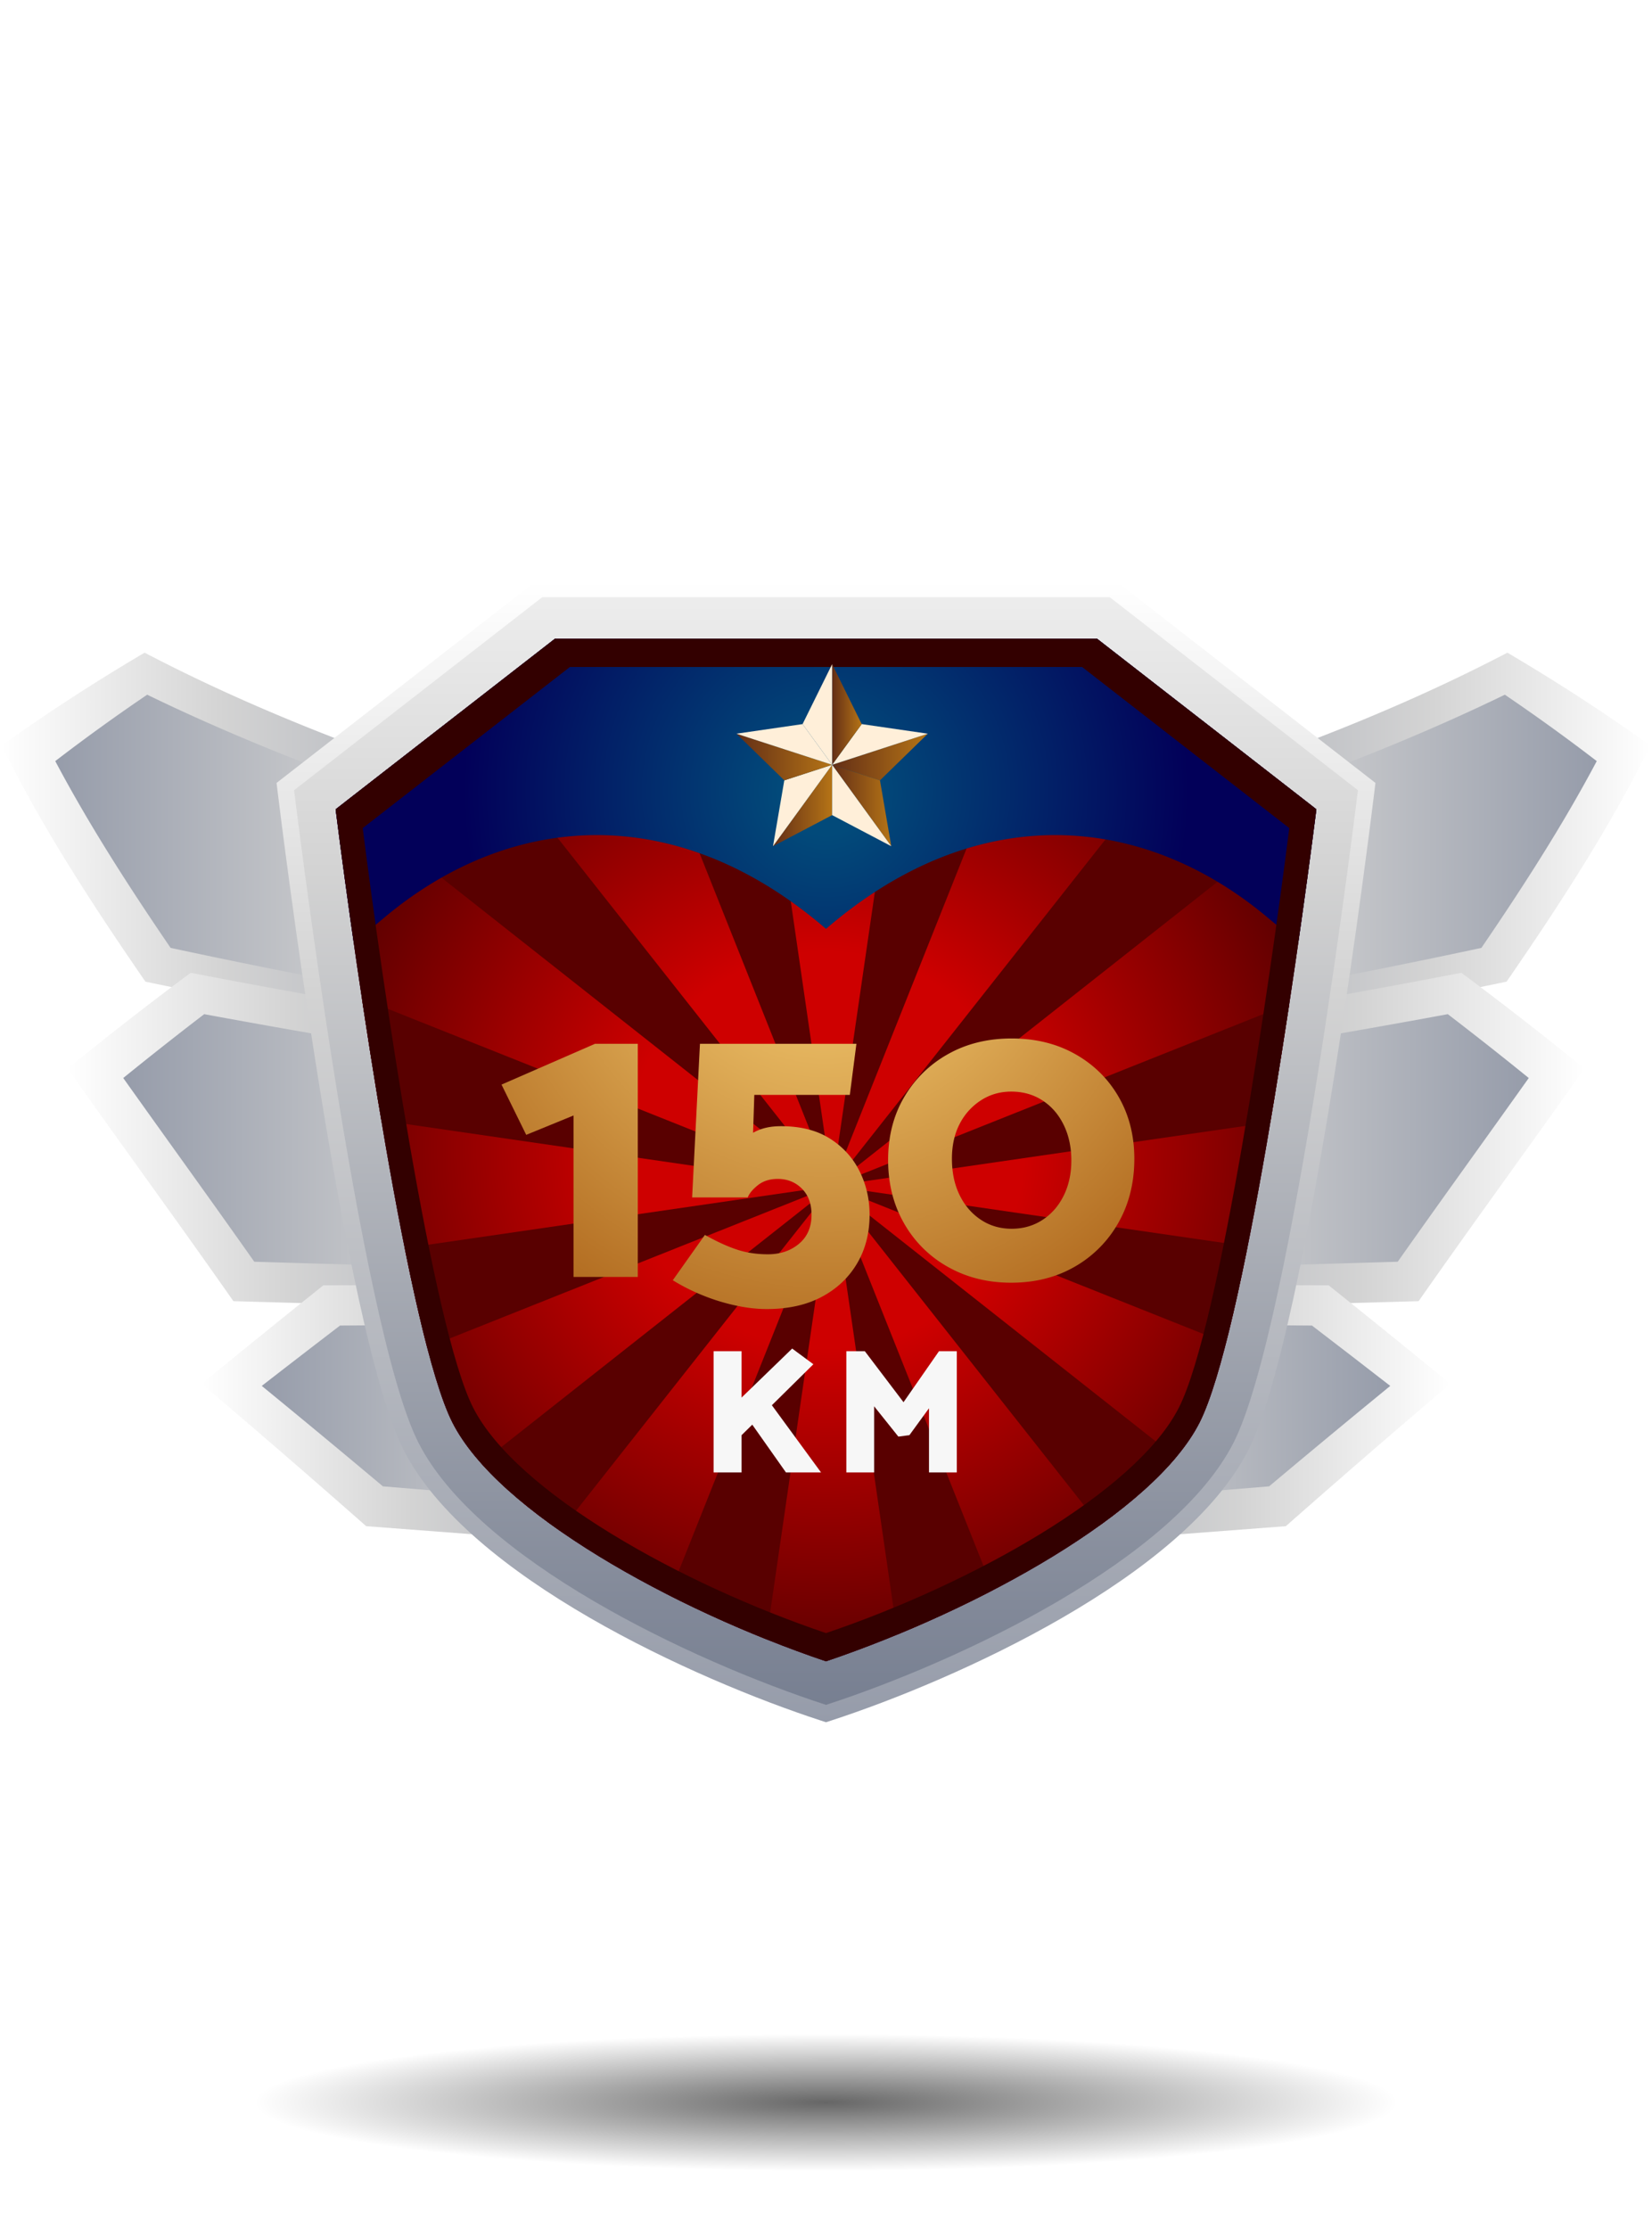 <svg data-name="Calque 1" xmlns="http://www.w3.org/2000/svg" xmlns:xlink="http://www.w3.org/1999/xlink" viewBox="0 0 200.2 270"><defs><linearGradient id="q" data-name="Dégradé sans nom 1370" x1="100.1" y1="208.639" x2="100.1" y2="70.342" xlink:href="#b"/><linearGradient id="z" data-name="Dégradé sans nom 2342" x1="89.249" x2="100.844" xlink:href="#f"/><linearGradient id="b" data-name="Dégradé sans nom 1370" x1="6.696" y1="103.974" x2="69.799" y2="103.974" gradientUnits="userSpaceOnUse"><stop offset="0" stop-color="#969caa"/><stop offset=".64" stop-color="#d3d3d3"/><stop offset="1" stop-color="#fff"/></linearGradient><linearGradient id="h" data-name="Dégradé sans nom 9" x1="8.193" y1="138.438" x2="84.027" y2="138.438" xlink:href="#a"/><linearGradient id="i" data-name="Dégradé sans nom 1370" x1="14.936" y1="138.493" x2="78.68" y2="138.493" xlink:href="#b"/><linearGradient id="j" data-name="Dégradé sans nom 9" x1="24.44" y1="172.018" x2="95.521" y2="172.018" xlink:href="#a"/><linearGradient id="k" data-name="Dégradé sans nom 1370" x1="31.722" y1="171.858" x2="90.196" y2="171.858" xlink:href="#b"/><linearGradient id="l" data-name="Dégradé sans nom 1370" x1="125.006" y1="104.08" x2="200.009" y2="104.08" xlink:href="#b"/><linearGradient id="c" data-name="Dégradé sans nom 8" x1="130.402" y1="103.974" x2="193.504" y2="103.974" gradientUnits="userSpaceOnUse"><stop offset="0" stop-color="#fff"/><stop offset=".36" stop-color="#d3d3d3"/><stop offset="1" stop-color="#969caa"/></linearGradient><linearGradient id="m" data-name="Dégradé sans nom 1370" x1="116.173" y1="138.438" x2="192.007" y2="138.438" xlink:href="#b"/><linearGradient id="n" data-name="Dégradé sans nom 8" x1="121.52" y1="138.493" x2="185.265" y2="138.493" xlink:href="#c"/><linearGradient id="o" data-name="Dégradé sans nom 1370" x1="104.679" y1="172.018" x2="175.761" y2="172.018" xlink:href="#b"/><linearGradient id="p" data-name="Dégradé sans nom 8" x1="110.004" y1="171.858" x2="168.478" y2="171.858" xlink:href="#c"/><linearGradient id="a" data-name="Dégradé sans nom 9" x1=".191" y1="104.08" x2="75.194" y2="104.08" gradientUnits="userSpaceOnUse"><stop offset="0" stop-color="#fff"/><stop offset=".36" stop-color="#d3d3d3"/><stop offset="1" stop-color="#969caa"/></linearGradient><linearGradient id="r" data-name="Dégradé sans nom 17" x1="100.1" y1="206.535" x2="100.1" y2="48.539" gradientUnits="userSpaceOnUse"><stop offset="0" stop-color="#777f91"/><stop offset=".64" stop-color="#d3d3d3"/><stop offset="1" stop-color="#fff"/></linearGradient><linearGradient id="y" data-name="Dégradé sans nom 2342" y1="86.555" x2="104.427" y2="86.555" xlink:href="#f"/><linearGradient id="x" data-name="Dégradé sans nom 2342" x1="93.678" y1="97.583" x2="100.844" y2="97.583" xlink:href="#f"/><linearGradient id="w" data-name="Dégradé sans nom 2342" x1="100.844" y1="97.583" x2="108.01" y2="97.583" xlink:href="#f"/><linearGradient id="f" data-name="Dégradé sans nom 2342" x1="100.844" y1="91.709" x2="112.439" y2="91.709" gradientUnits="userSpaceOnUse"><stop offset="0" stop-color="#632e16"/><stop offset="1" stop-color="#b57416"/></linearGradient><radialGradient id="u" data-name="Dégradé sans nom 454" r="56.416" xlink:href="#d"/><radialGradient id="v" data-name="Dégradé sans nom 2436" cx="100.1" cy="95.814" fx="100.1" fy="95.814" r="43.995" xlink:href="#e"/><radialGradient id="d" data-name="Dégradé sans nom 454" cx="100.053" cy="106.776" fx="100.053" fy="106.776" r="56.416" gradientUnits="userSpaceOnUse"><stop offset="0" stop-color="#fad378"/><stop offset=".405" stop-color="#da5"/><stop offset="1" stop-color="#b0691e"/></radialGradient><radialGradient id="s" data-name="Dégradé sans nom 14" cx="100.1" cy="139.32" fx="100.1" fy="139.32" r="60.695" gradientUnits="userSpaceOnUse"><stop offset=".395" stop-color="#ce0000"/><stop offset="1" stop-color="#630000"/></radialGradient><radialGradient id="e" data-name="Dégradé sans nom 2436" cx="100.1" cy="139.32" fx="100.1" fy="139.32" r="60.695" gradientUnits="userSpaceOnUse"><stop offset=".12" stop-color="#024a7a"/><stop offset="1" stop-color="#020059"/></radialGradient><radialGradient id="g" data-name="Dégradé sans nom" cx="100.1" cy="-1733.753" fx="100.1" fy="-1733.753" r="69.227" gradientTransform="matrix(1 0 0 -.12 0 46.649)" gradientUnits="userSpaceOnUse"><stop offset="0"/><stop offset="1" stop-opacity="0"/></radialGradient><filter id="t" filterUnits="userSpaceOnUse"><feOffset dy="2.835"/><feGaussianBlur result="blur"/><feFlood flood-color="#000" flood-opacity="1"/><feComposite in2="blur" operator="in"/><feComposite in="SourceGraphic"/></filter></defs><ellipse cx="100.1" cy="255.9" rx="97.3" ry="10.7" style="fill:url(#g);isolation:isolate;opacity:.6;stroke-width:0"/><path d="M17.62 118.92c-6.34-9.206-12.451-18.558-17.43-28.6a235.52 235.52 0 0 1 17.335-11.252c18.148 9.486 37.86 16.042 57.669 21.778-1.045 8.691-1.903 18.21-2.654 28.246-18.153-3.03-36.44-6.302-54.92-10.171z" style="fill:url(#a);stroke-width:0"/><path d="M69.799 103.552c-17.7-5.335-35.332-11.326-51.962-19.392a233.104 233.104 0 0 0-11.14 8.043c4.151 7.825 8.963 15.277 13.978 22.628 15.836 3.4 31.564 6.3 47.201 8.956.554-7.07 1.183-13.852 1.923-20.235z" style="fill:url(#b);stroke-width:0"/><path d="M28.284 157.629c-6.551-9.355-13.365-18.676-20.09-28.176a419.645 419.645 0 0 1 14.916-11.605c20.493 3.964 40.767 7.216 60.917 10.199-.803 9.885-1.537 20.312-2.273 30.98-17.773-.428-35.576-.89-53.47-1.398z" style="fill:url(#h);stroke-width:0"/><path d="M78.68 131.787c-17.835-2.693-35.784-5.577-53.934-8.926a446.008 446.008 0 0 0-9.81 7.734c5.308 7.464 10.66 14.85 15.881 22.256 15.496.469 30.912.89 46.298 1.274a2364.17 2364.17 0 0 1 1.565-22.338z" style="fill:url(#i);stroke-width:0"/><path d="M44.374 184.888A1397.757 1397.757 0 0 0 24.44 167.64c4.894-4.006 9.804-7.992 14.751-11.932 18.825-.04 37.578-.122 56.33-.252-.846 10.852-1.674 22-2.538 33.125l-48.609-3.693z" style="fill:url(#j);stroke-width:0"/><path d="M90.196 160.194c-16.314.152-32.631.28-48.987.388a1712.272 1712.272 0 0 0-9.487 7.312c4.961 4.058 9.85 8.113 14.681 12.168 14.036 1.156 28.052 2.308 42.06 3.46.595-7.825 1.163-15.638 1.733-23.328z" style="fill:url(#k);stroke-width:0"/><path d="M125.006 100.846c19.81-5.736 39.521-12.292 57.67-21.778a235.5 235.5 0 0 1 17.333 11.252c-4.978 10.042-11.09 19.394-17.429 28.6-18.48 3.87-36.768 7.141-54.92 10.172-.75-10.036-1.61-19.554-2.654-28.246z" style="fill:url(#l);stroke-width:0"/><path d="M130.402 103.552c17.7-5.335 35.331-11.326 51.962-19.392a233.047 233.047 0 0 1 11.14 8.043c-4.152 7.825-8.964 15.277-13.98 22.628-15.834 3.4-31.563 6.3-47.2 8.956-.554-7.07-1.182-13.852-1.922-20.235z" style="fill:url(#c);stroke-width:0"/><path d="M116.173 128.047c20.151-2.983 40.425-6.236 60.919-10.2a419.927 419.927 0 0 1 14.915 11.607c-6.727 9.499-13.54 18.82-20.09 28.175-17.895.508-35.698.97-53.471 1.399-.736-10.669-1.47-21.096-2.273-30.981z" style="fill:url(#m);stroke-width:0"/><path d="M121.52 131.787c17.835-2.693 35.784-5.577 53.934-8.926a445.58 445.58 0 0 1 9.81 7.734c-5.308 7.464-10.66 14.85-15.88 22.256-15.497.469-30.913.89-46.299 1.274-.506-7.63-1.016-15.113-1.565-22.338z" style="fill:url(#n);stroke-width:0"/><path d="M104.679 155.456c18.752.13 37.505.212 56.33.252 4.947 3.94 9.856 7.926 14.752 11.932a1397.418 1397.418 0 0 0-19.934 17.248l-48.61 3.693c-.864-11.125-1.691-22.273-2.538-33.125z" style="fill:url(#o);stroke-width:0"/><path d="M110.004 160.194c16.314.152 32.631.28 48.987.388 3.172 2.425 6.332 4.865 9.487 7.312-4.961 4.058-9.85 8.113-14.681 12.168-14.036 1.156-28.052 2.308-42.06 3.46-.594-7.825-1.163-15.638-1.733-23.328z" style="fill:url(#p);stroke-width:0"/><path d="M99.48 208.437c-15.121-4.928-42.791-17.386-50.585-32.823C41.657 161.28 33.976 98.63 33.653 95.97l-.137-1.124 31.52-24.504h70.13l31.518 24.504-.137 1.124c-.323 2.66-8.004 65.31-15.24 79.644-7.796 15.437-35.466 27.896-50.587 32.823l-.62.202-.62-.202z" style="fill:url(#q);stroke-width:0"/><path d="M134.48 72.341H65.72L35.64 95.73s7.878 64.797 15.04 78.983c7.163 14.186 32.948 26.455 49.421 31.823 16.474-5.368 42.258-17.637 49.42-31.823 7.163-14.186 15.042-78.983 15.042-78.983L134.48 72.341z" style="fill:url(#r);stroke-width:0"/><path d="M100.1 201.259c-18.602-6.29-39.782-18.055-45.28-28.943-5.25-10.4-11.658-54.6-14.146-74.274l26.575-20.66h65.702l26.575 20.66c-2.488 19.675-8.895 63.874-14.146 74.273-5.498 10.89-26.678 22.655-45.28 28.944z" style="fill:url(#e);stroke-width:0"/><path d="M100.1 201.259c-18.602-6.29-39.782-18.055-45.28-28.943-5.25-10.4-11.658-54.6-14.146-74.274l26.575-20.66h65.702l26.575 20.66c-2.488 19.675-8.895 63.874-14.146 74.273-5.498 10.89-26.678 22.655-45.28 28.944z" style="fill:url(#s);stroke-width:0"/><g><path d="M81.082 193.26a146.562 146.562 0 0 0 11.78 5.324l7.982-54.91-19.762 49.585z" style="fill:#590000;stroke-width:0"/><path d="M58.29 177.246c2.47 2.778 5.76 5.55 9.586 8.217l32.968-41.788-42.553 33.57z" style="fill:#590000;stroke-width:0"/><path d="M108.743 198.013a145.049 145.049 0 0 0 11.609-5.39l-19.508-48.948 7.899 54.338z" style="fill:#590000;stroke-width:0"/><path d="M133.278 184.787c3.732-2.682 6.907-5.462 9.235-8.238l-41.67-32.874 32.435 41.112zM49.047 151.204c.896 4.454 1.81 8.556 2.718 12.03l49.079-19.56-51.797 7.53zM148.571 162.696c.878-3.414 1.76-7.39 2.624-11.702l-50.351-7.32 47.727 19.022z" style="fill:#590000;stroke-width:0"/><path d="M153.952 135.955c.81-4.794 1.582-9.66 2.293-14.36l-55.401 22.08 53.108-7.72zM43.86 120.965c.727 4.823 1.517 9.83 2.351 14.768l54.633 7.942-56.983-22.71z" style="fill:#590000;stroke-width:0"/><path style="fill:#590000;stroke-width:0" d="M127.264 77.381H110.48l-9.636 66.294 26.42-66.294z"/><path style="fill:#590000;stroke-width:0" d="m100.844 143.675 58.258-45.962-13.635-10.6-44.623 56.562zM55.655 86.395 41.847 97.131l58.997 46.544-45.19-57.28z"/><path style="fill:#590000;stroke-width:0" d="M91.207 77.381H74.423l26.42 66.294-9.636-66.294z"/></g><g style="filter:url(#t)"><path d="M69.507 151.859v-19.56l-5.737 2.346-2.994-6.088 11.326-4.94h5.19v28.242h-7.785z" style="fill:url(#d);stroke-width:0"/><path d="m83.876 142.229.949-18.611h18.96l-.798 6.187H91.412l-.15 4.59c.465-.266.973-.465 1.522-.598s1.171-.2 1.87-.2c2.362 0 4.333.499 5.913 1.497s2.777 2.312 3.593 3.941c.814 1.63 1.222 3.393 1.222 5.29 0 2.228-.508 4.2-1.522 5.912-1.015 1.712-2.445 3.06-4.291 4.042-1.846.98-4.067 1.471-6.661 1.471-1.198 0-2.479-.15-3.842-.449a24.043 24.043 0 0 1-3.991-1.247 23.504 23.504 0 0 1-3.543-1.796l3.891-5.49c1.43.8 2.72 1.39 3.867 1.772 1.148.383 2.403.574 3.768.574 1.496 0 2.752-.423 3.767-1.272s1.521-2.02 1.521-3.518c0-1.33-.39-2.386-1.172-3.168-.782-.78-1.755-1.172-2.919-1.172-.966 0-1.763.249-2.395.748s-1.048.998-1.247 1.497h-6.737z" style="fill:url(#u);stroke-width:0"/><path d="M109.574 130.08a14.035 14.035 0 0 1 5.313-5.215c2.245-1.264 4.816-1.896 7.71-1.896s5.463.632 7.708 1.896c2.245 1.265 4 2.994 5.264 5.19 1.263 2.195 1.896 4.69 1.896 7.483 0 2.895-.64 5.473-1.92 7.735a14.067 14.067 0 0 1-5.29 5.339c-2.245 1.296-4.815 1.945-7.709 1.945-2.861 0-5.422-.64-7.683-1.921a13.861 13.861 0 0 1-5.315-5.29c-1.281-2.244-1.92-4.797-1.92-7.657 0-2.862.648-5.397 1.946-7.61zm6.71 11.849c.616 1.265 1.472 2.263 2.57 2.994 1.098.733 2.345 1.098 3.742 1.098s2.645-.358 3.742-1.072 1.954-1.698 2.57-2.945.923-2.669.923-4.265-.308-3.027-.923-4.292c-.616-1.264-1.472-2.253-2.57-2.969-1.097-.715-2.362-1.072-3.792-1.072-1.364 0-2.594.357-3.692 1.072a7.39 7.39 0 0 0-2.57 2.87c-.616 1.197-.923 2.594-.923 4.19 0 1.664.307 3.127.924 4.391z" style="fill:url(#d);stroke-width:0"/></g><g><path d="m95.245 178.375-4.08-5.786-1.296 1.274v4.512h-3.39v-14.681h3.39v5.613l6.132-5.937 2.569 1.9-5.03 4.965 5.958 8.14h-4.253zM108.868 174.035l-2.936-3.67v8.01h-3.368v-14.681h2.245l4.685 6.174 4.296-6.174h2.16v14.68h-3.369v-7.772l-2.374 3.26-1.34.173z" style="fill:#f7f7f7;stroke-width:0"/></g><path d="M67.25 77.381 40.673 98.042a984.085 984.085 0 0 0 2.198 16.205l3.819-3.184c14.893-12.419 34.915-14.454 53.41 1.464 18.493-15.918 38.515-13.883 53.409-1.464l3.818 3.184c.89-6.19 1.642-11.811 2.198-16.205l-26.575-20.66H67.249z" style="fill:url(#v);stroke-width:0"/><path d="M132.951 77.381H67.249L40.674 98.042c2.488 19.675 8.895 63.874 14.146 74.274 5.498 10.888 26.678 22.654 45.28 28.943 18.602-6.29 39.782-18.055 45.28-28.944 5.25-10.4 11.658-54.598 14.146-74.273l-26.575-20.66zm9.929 93.113c-5.194 10.287-25.205 21.403-42.78 27.345-17.575-5.942-37.586-17.058-42.78-27.345-4.96-9.826-11.014-51.585-13.365-70.173l25.108-19.52h62.074l25.108 19.52c-2.35 18.588-8.404 60.347-13.365 70.173z" style="fill:#300;stroke-width:0"/><g><path style="fill:url(#f);stroke-width:0" d="m100.844 92.65 5.797 1.885 5.798-5.652-11.595 3.768z"/><path style="fill:url(#w);stroke-width:0" d="m100.844 92.65 7.166 9.864-1.369-7.98-5.797-1.883z"/><path style="fill:#ffefd9;stroke-width:0" d="m100.844 92.65 11.595-3.767-8.012-1.164-3.583 4.932z"/><path style="fill:url(#x);stroke-width:0" d="m93.678 102.514 7.166-3.767V92.65l-7.166 9.863z"/><path style="fill:#ffefd9;stroke-width:0" d="m100.844 92.65-5.798 1.885-1.368 7.98 7.166-9.864zM100.844 92.65v6.097l7.166 3.767-7.166-9.863z"/><path style="fill:url(#y);stroke-width:0" d="m100.844 92.65 3.583-4.93-3.583-7.26v12.19z"/><path style="fill:url(#z);stroke-width:0" d="m89.249 88.883 5.797 5.652 5.798-1.884-11.595-3.768z"/><path style="fill:#ffefd9;stroke-width:0" d="m100.844 80.46-3.583 7.26 3.583 4.93V80.46z"/><path style="fill:#ffefd9;stroke-width:0" d="m100.844 92.65-3.583-4.93-8.012 1.163 11.595 3.768z"/></g></svg>